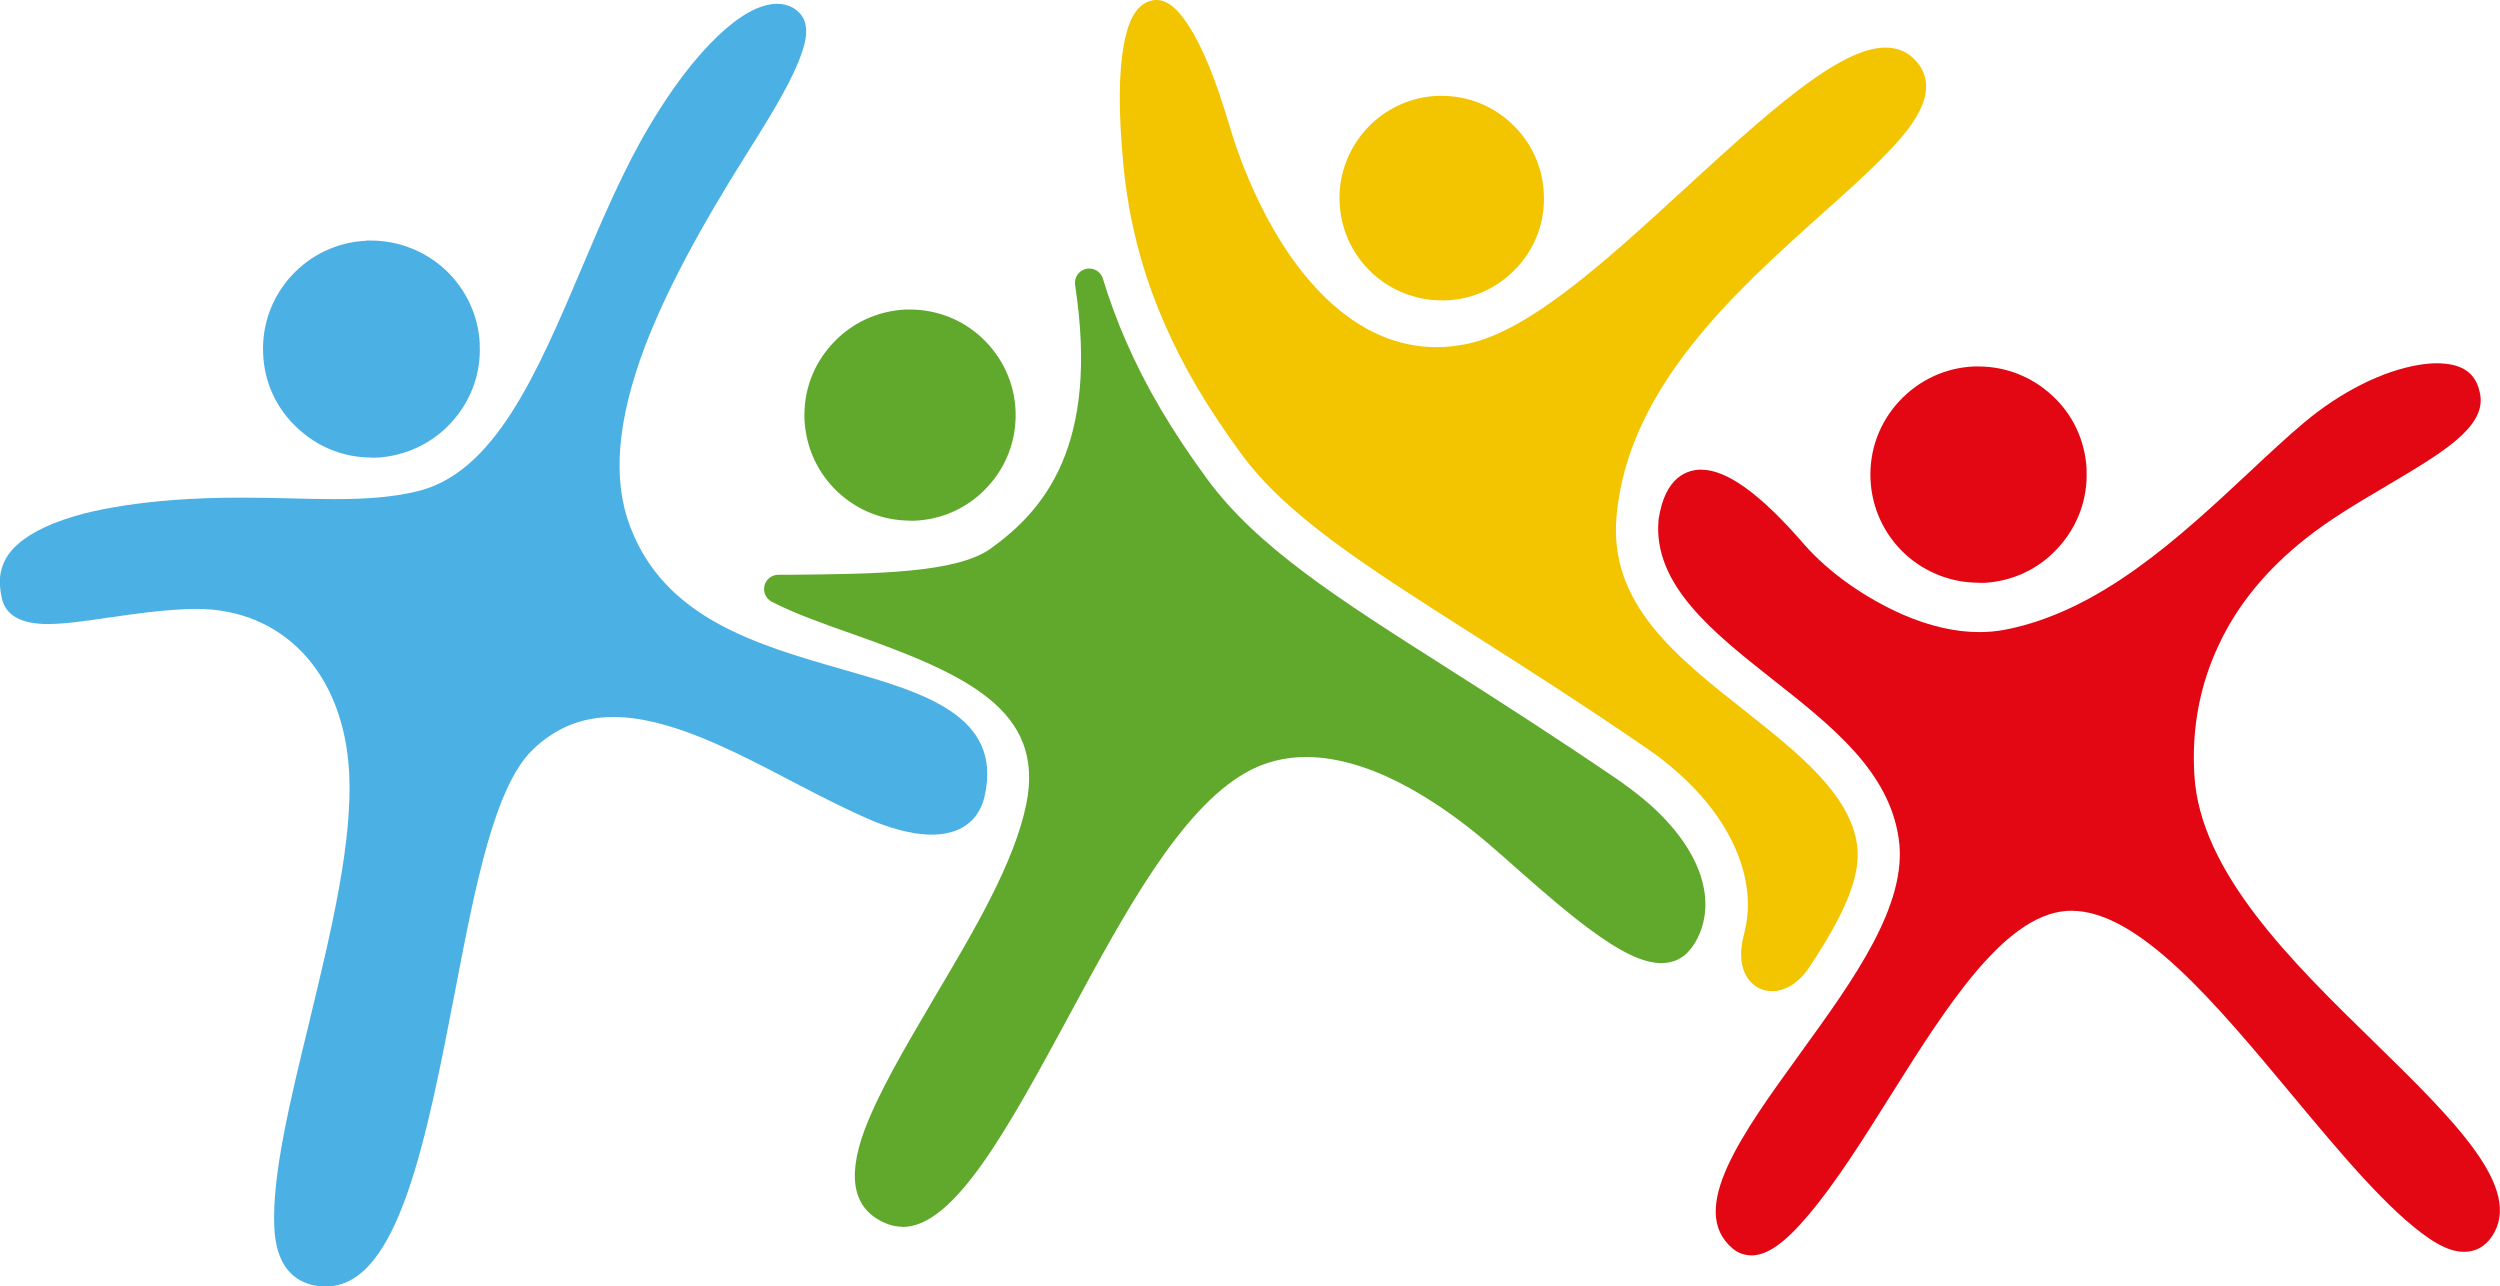 <?xml version="1.0" encoding="UTF-8"?>
<svg id="Laag_1" data-name="Laag 1" xmlns="http://www.w3.org/2000/svg" viewBox="0 0 251.19 129.26">
  <defs>
    <style>
      .cls-1 {
        fill: #60a92c;
      }

      .cls-1, .cls-2, .cls-3, .cls-4 {
        stroke-width: 0px;
      }

      .cls-2 {
        fill: #e30613;
      }

      .cls-3 {
        fill: #4bb0e4;
      }

      .cls-4 {
        fill: #f3c400;
      }
    </style>
  </defs>
  <path class="cls-4" d="M178.06,99.59c-.94,0-1.77-.41-2.35-1.16-.82-1.07-.99-2.69-.48-4.57.62-2.31.5-4.77-.36-7.3-1.29-3.84-4.21-7.54-8.43-10.68l-.32-.23c-.25-.18-.54-.39-.86-.6-6.5-4.46-12.49-8.27-17.3-11.33-10.84-6.9-18.67-11.89-23.23-18.1-3.39-4.63-5.83-8.76-7.68-13.01-2.3-5.21-3.67-10.54-4.2-16.29-.48-5.19-.45-9.08.08-11.87.32-1.71.96-4.04,2.86-4.41.11-.03.26-.04.4-.04,1.38,0,2.44,1.36,3.21,2.54,1.41,2.14,2.75,5.43,4.12,10.06,1,3.38,3.95,11.86,9.78,17.43,3.39,3.22,7.09,4.85,11.02,4.85,1.03,0,2.09-.12,3.15-.34,6.25-1.32,13.99-8.42,21.48-15.28,8.48-7.77,15.8-14.48,20.49-14.48,1.1,0,2.07.37,2.81,1.08,3.37,3.22-.79,7.57-2.56,9.43-1.83,1.92-4.17,4.01-6.65,6.22-8.69,7.79-19.51,17.48-20.62,30.39-.77,8.75,5.92,14.02,13,19.6l.15.12c5.07,4.02,10.32,8.18,11.02,13.28.4,2.94-1.03,6.61-4.8,12.28-1.01,1.53-2.37,2.41-3.74,2.41"/>
  <path class="cls-2" d="M175.96,126.13c-.7,0-1.35-.24-1.89-.7-4.56-3.89.97-11.53,6.84-19.63l.06-.09c5.27-7.28,10.72-14.8,9.82-21.35-.94-6.84-6.67-11.36-12.74-16.14-5.91-4.67-11.97-9.47-11.41-15.94,0-.03,0-.06.01-.09.64-4.35,2.95-5,4.27-5,2.6,0,6.01,2.47,10.41,7.57,2.44,2.77,6.06,5.33,9.9,7.01,2.67,1.15,5.24,1.74,7.65,1.74.89,0,1.76-.08,2.58-.24,9.58-1.85,17.58-9.33,24.64-15.92,1.73-1.62,3.68-3.45,5.44-4.92,3.67-3.07,7.86-5.17,11.51-5.77.62-.1,1.22-.16,1.78-.16.59,0,1.14.06,1.64.17.83.2,1.47.56,1.91,1.08.42.49.68,1.1.83,1.94.52,3.25-3.83,5.82-9.34,9.08l-.43.26c-2.65,1.56-5.38,3.18-7.77,5.08-3.94,3.11-6.87,6.69-8.72,10.65-1.92,4.04-2.75,8.44-2.47,13.1.56,9.76,9.81,18.79,17.98,26.76l.06.06c8.1,7.92,15.09,14.76,11.85,19.57-.68,1-1.64,1.53-2.79,1.53-1.03,0-2.14-.42-3.49-1.33-4.1-2.79-8.82-8.46-13.82-14.46l-.14-.17c-7.5-9-15.26-18.31-21.99-18.31-.19,0-.38,0-.56.02-6.28.51-12.07,9.72-17.67,18.62-2.71,4.32-5.51,8.77-8.23,11.96-2.35,2.79-4.12,4.03-5.73,4.03"/>
  <path class="cls-1" d="M90.68,123.26c-.5,0-.99-.09-1.46-.26-3.42-1.3-4.21-4.48-2.35-9.47,1.43-3.8,4.01-8.18,6.74-12.83l.45-.77c3.87-6.53,7.87-13.29,9.06-19.15,1.91-9.45-6.07-13.06-17.55-17.11-2.98-1.05-5.79-2.05-8.03-3.21-.58-.31-.89-.97-.73-1.61.15-.64.72-1.09,1.38-1.1h1.07c8.65-.08,16.83-.15,20.29-2.64,5.25-3.78,10.96-10.21,8.47-26.48-.11-.74.37-1.45,1.1-1.61.11-.03.21-.04.32-.04.62,0,1.18.4,1.37,1.01.69,2.25,1.46,4.32,2.34,6.33,1.99,4.57,4.58,8.95,8.14,13.81,5.04,6.86,13.15,12.02,24.39,19.16l.36.23c4.85,3.1,10.34,6.6,16.81,11.02.02.01.04.03.07.05.1.07.21.15.32.24.21.15.44.31.69.51,3.51,2.62,5.91,5.59,6.92,8.58.87,2.59.6,5.13-.76,7.14-.02.03-.04.06-.07.09l-.16.2c-.68.91-1.7,1.42-2.93,1.42-1.83,0-4.11-1.09-7.39-3.54-2.24-1.67-4.44-3.59-6.56-5.45l-.52-.46c-.98-.88-1.93-1.7-2.61-2.29-4.61-3.98-9.19-6.77-13.25-8.06-1.88-.6-3.69-.91-5.36-.91-2.22,0-4.28.54-6.12,1.6-6.55,3.75-12.14,14.08-17.54,24.08l-.07.13c-6.23,11.51-11.59,21.41-16.82,21.41"/>
  <path class="cls-3" d="M32.72,129.26c-1.83,0-4.94-.78-5.16-5.98-.23-5.21,1.59-12.69,3.52-20.6l.09-.39c2.1-8.71,4.28-17.71,3.91-24.69-.27-4.91-1.87-9.05-4.64-11.99-2.75-2.9-6.45-4.43-10.7-4.43-.12,0-.25,0-.37,0-2.99.08-5.82.49-8.32.86h-.08c-2.29.35-4.46.66-6.18.66-2.61,0-4.15-.83-4.58-2.47-.11-.45-.18-.91-.21-1.34-.13-1.61.49-3.09,1.81-4.23,1.44-1.26,3.62-2.27,6.66-3.07,2.51-.63,5.51-1.08,8.92-1.35,2.15-.16,4.38-.24,6.82-.24,1.65,0,3.18.03,4.87.07,1.49.04,3.04.08,4.49.08,3.46,0,5.91-.22,8.21-.75,7.9-1.79,12.17-11.87,16.7-22.53,1.98-4.68,4.23-9.98,6.82-14.29,1.4-2.35,2.85-4.45,4.31-6.23,2.28-2.77,4.41-4.6,6.34-5.47.77-.33,1.48-.5,2.12-.5.6,0,1.14.14,1.62.41.15.08.27.18.43.31,1.46,1.22.73,3.37.45,4.18-.84,2.5-2.64,5.57-5.45,10.02-5,7.93-8.28,14.16-10.35,19.59-2.77,7.39-3.25,13.27-1.47,17.98,3.48,9.26,12.68,11.9,21.57,14.45,7.82,2.24,15.91,4.55,14.06,12.68-.57,2.49-2.45,3.86-5.31,3.86-2.35,0-4.87-.94-5.84-1.35-2.49-1.04-5.28-2.48-7.97-3.88-6.21-3.25-12.6-6.59-18.18-6.59-3.15,0-5.8,1.07-8.1,3.28-3.86,3.69-5.83,13.98-7.74,23.93-2.95,15.29-5.73,29.69-12.8,30-.11,0-.22,0-.32,0"/>
  <path class="cls-3" d="M37.29,45.97c-2.73,0-5.34-1.04-7.35-2.91-2.15-1.96-3.4-4.64-3.5-7.55-.13-2.9.89-5.68,2.87-7.83,1.91-2.07,4.51-3.31,7.32-3.48h.09c.06-.02.11-.03.17-.03.13,0,.26,0,.39,0,2.74,0,5.38,1.03,7.43,2.9,2.1,1.96,3.34,4.59,3.49,7.4,0,.03,0,.22,0,.22.13,2.84-.89,5.63-2.87,7.78-1.91,2.08-4.54,3.32-7.38,3.51-.03,0-.19,0-.19,0-.16,0-.32.01-.48.01h0Z"/>
  <path class="cls-1" d="M91.45,52.31c-2.67,0-5.22-.99-7.19-2.8-2.08-1.91-3.29-4.52-3.43-7.37-.11-2.85.89-5.55,2.82-7.62,1.9-2.07,4.51-3.28,7.34-3.42.15,0,.29,0,.43,0,2.69,0,5.26,1,7.22,2.83,2.08,1.94,3.29,4.55,3.4,7.36.11,2.85-.89,5.56-2.82,7.63-1.91,2.08-4.52,3.29-7.36,3.4-.14,0-.27,0-.41,0"/>
  <path class="cls-4" d="M144.89,30.18c-2.6,0-5.08-.96-6.99-2.71-2.03-1.89-3.2-4.43-3.3-7.16-.13-2.66.86-5.35,2.7-7.36,1.85-2.01,4.37-3.19,7.12-3.32.15,0,.28,0,.41,0,2.61,0,5.1.97,7,2.74,2.02,1.88,3.19,4.41,3.29,7.13.13,2.74-.83,5.37-2.71,7.39-1.88,2.02-4.41,3.19-7.13,3.29-.13,0-.26,0-.4,0h0Z"/>
  <path class="cls-2" d="M198.81,58.55c-2.73,0-5.35-1.02-7.37-2.86-2.14-1.98-3.38-4.66-3.5-7.56-.12-2.91.91-5.69,2.89-7.82,1.98-2.13,4.65-3.37,7.52-3.49.15,0,.3,0,.44,0,2.74,0,5.36,1.03,7.38,2.9,2.07,1.88,3.31,4.49,3.48,7.33,0,.07,0,.13,0,.2,0,0,0,.01,0,.02.12,2.89-.91,5.66-2.89,7.8-1.88,2.07-4.48,3.31-7.31,3.49-.04,0-.29,0-.29,0-.08,0-.22,0-.37,0"/>
</svg>
